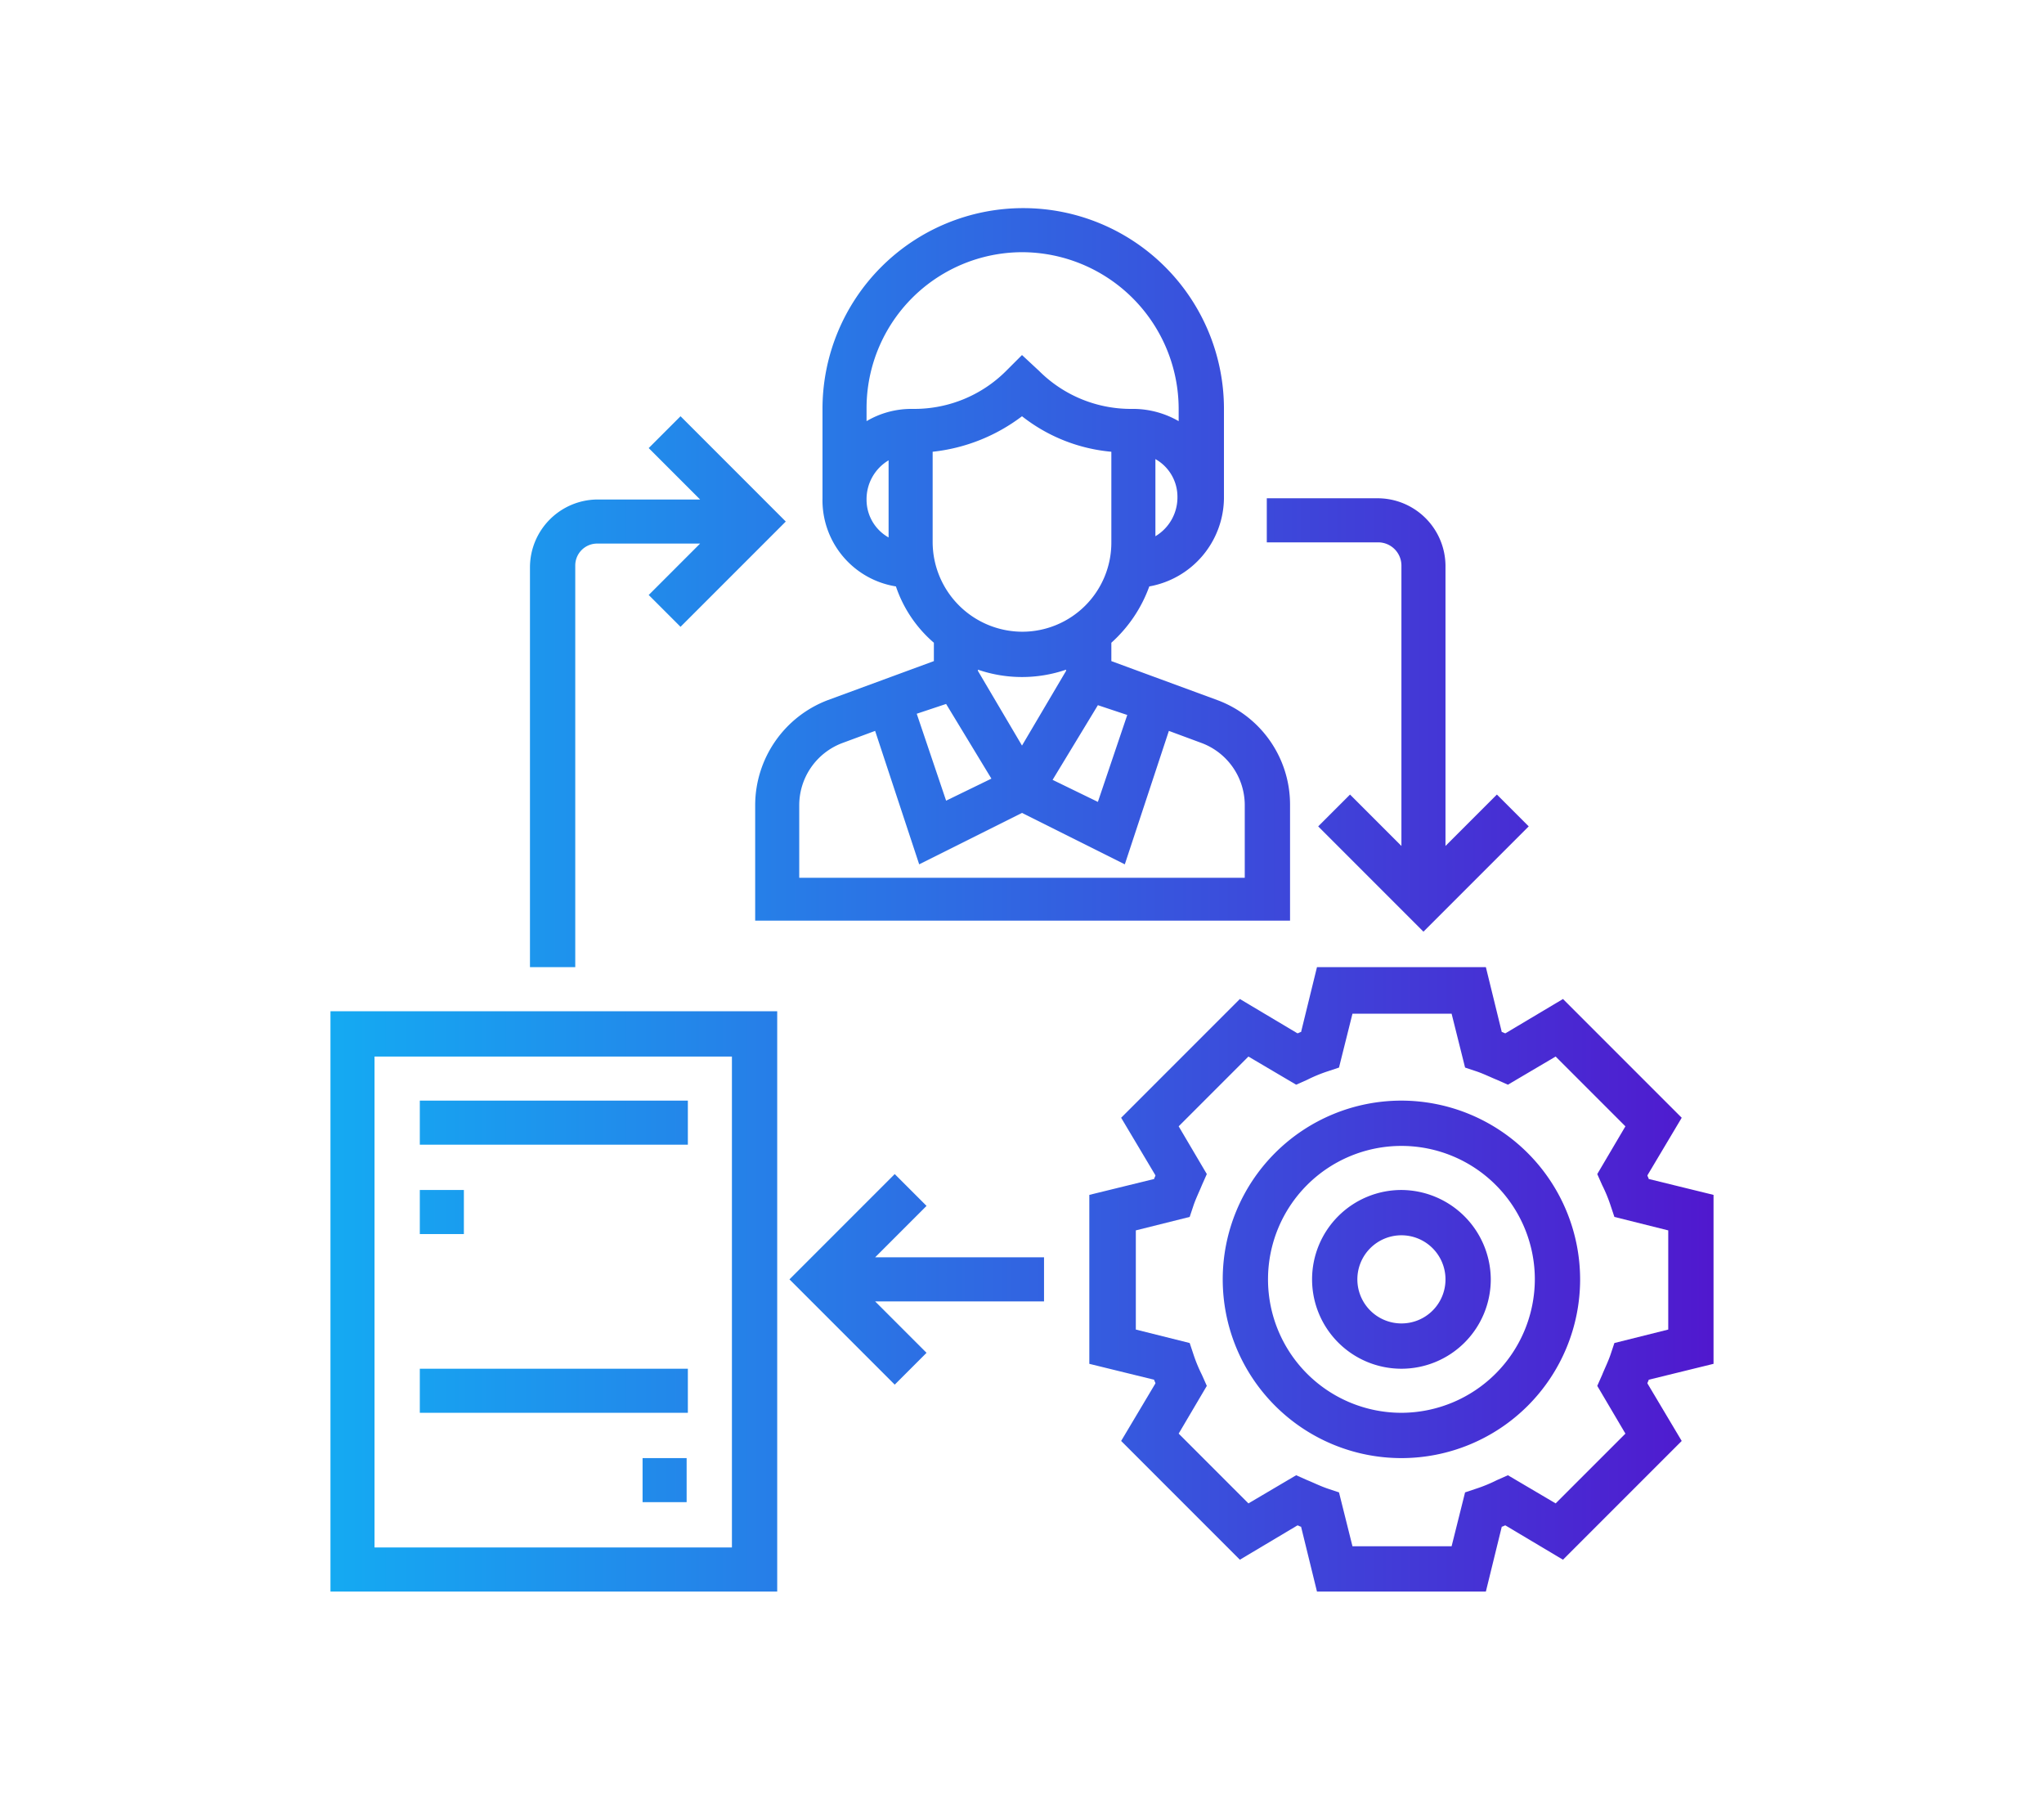 <svg xmlns="http://www.w3.org/2000/svg" xmlns:xlink="http://www.w3.org/1999/xlink" id="Layer_1" data-name="Layer 1" viewBox="0 0 167 147"><defs><style>.cls-1{fill:url(#linear-gradient);}.cls-2{fill:url(#linear-gradient-4);}.cls-3{fill:url(#linear-gradient-5);}.cls-4{fill:url(#linear-gradient-6);}.cls-5{fill:url(#linear-gradient-7);}.cls-6{fill:url(#linear-gradient-10);}.cls-7{fill:url(#linear-gradient-11);}.cls-8{fill:url(#linear-gradient-14);}.cls-9{fill:url(#linear-gradient-15);}</style><linearGradient id="linear-gradient" x1="-25.99" y1="43.5" x2="155.97" y2="43.5" gradientTransform="matrix(1, 0, 0, -1, 0, 148)" gradientUnits="userSpaceOnUse"><stop offset="0" stop-color="#00dbff"></stop><stop offset="0.1" stop-color="#06cdfb"></stop><stop offset="0.3" stop-color="#15a8f2"></stop><stop offset="0.57" stop-color="#2e6ce3"></stop><stop offset="0.9" stop-color="#4f1bcf"></stop><stop offset="1" stop-color="#5a00c8"></stop></linearGradient><linearGradient id="linear-gradient-4" x1="-25.99" y1="101.9" x2="155.97" y2="101.9" xlink:href="#linear-gradient"></linearGradient><linearGradient id="linear-gradient-5" x1="-25.99" y1="41.7" x2="155.97" y2="41.7" xlink:href="#linear-gradient"></linearGradient><linearGradient id="linear-gradient-6" x1="-25.99" y1="56.3" x2="155.97" y2="56.3" xlink:href="#linear-gradient"></linearGradient><linearGradient id="linear-gradient-7" x1="-25.99" y1="49" x2="155.97" y2="49" xlink:href="#linear-gradient"></linearGradient><linearGradient id="linear-gradient-10" x1="-25.99" y1="34.4" x2="155.97" y2="34.4" xlink:href="#linear-gradient"></linearGradient><linearGradient id="linear-gradient-11" x1="-25.99" y1="27.1" x2="155.97" y2="27.1" xlink:href="#linear-gradient"></linearGradient><linearGradient id="linear-gradient-14" x1="-25.99" y1="91.5" x2="155.97" y2="91.5" xlink:href="#linear-gradient"></linearGradient><linearGradient id="linear-gradient-15" x1="-25.99" y1="89.6" x2="155.97" y2="89.6" xlink:href="#linear-gradient"></linearGradient></defs><title>Efficiently Fast Processing of Applications-Admissions-</title><path class="cls-1" d="M140,111.4V97.6l-5.3-1.3c0-.1-.1-.2-.1-.3l2.8-4.7-9.7-9.7L123,84.4c-.1,0-.2-.1-.3-.1L121.4,79H107.6l-1.3,5.3c-.1,0-.2.1-.3.1l-4.7-2.8-9.7,9.7L94.4,96c0,.1-.1.2-.1.3L89,97.6v13.8l5.3,1.3c0,.1.1.2.1.3l-2.8,4.7,9.7,9.7,4.7-2.8c.1,0,.2.1.3.1l1.3,5.3h13.8l1.3-5.3c.1,0,.2-.1.3-.1l4.7,2.8,9.7-9.7-2.8-4.7c0-.1.1-.2.1-.3Zm-7.2,5.7-5.7,5.7-3.9-2.3-.9.4a12.2,12.2,0,0,1-1.7.7l-.9.3-1.1,4.4h-8.1l-1.1-4.4-.9-.3c-.6-.2-1.2-.5-1.7-.7l-.9-.4-3.9,2.3-5.7-5.7,2.3-3.9-.4-.9a12.2,12.2,0,0,1-.7-1.7l-.3-.9-4.4-1.1v-8.1l4.4-1.1.3-.9c.2-.6.5-1.2.7-1.7l.4-.9L96.3,92l5.7-5.7,3.9,2.3.9-.4a12.2,12.2,0,0,1,1.7-.7l.9-.3,1.1-4.4h8.1l1.1,4.4.9.3c.6.2,1.2.5,1.7.7l.9.4,3.9-2.3,5.7,5.7-2.3,3.9.4.9a12.2,12.2,0,0,1,.7,1.7l.3.9,4.4,1.1v8.1l-4.4,1.1-.3.9c-.2.6-.5,1.2-.7,1.7l-.4.9Z"></path><path class="cls-1" d="M114.5,89.9a14.6,14.6,0,1,0,14.6,14.6A14.62,14.62,0,0,0,114.5,89.9Zm0,25.5a10.9,10.9,0,1,1,10.9-10.9A10.93,10.93,0,0,1,114.5,115.4Z"></path><path class="cls-1" d="M114.5,97.2a7.3,7.3,0,1,0,7.3,7.3A7.34,7.34,0,0,0,114.5,97.2Zm0,10.9a3.6,3.6,0,1,1,3.6-3.6A3.59,3.59,0,0,1,114.5,108.1Z"></path><path class="cls-2" d="M73.2,47.9a10.46,10.46,0,0,0,3.1,4.6V54l-8.7,3.2a9.2,9.2,0,0,0-5.9,8.5v9.5h43.7V65.7a9.1,9.1,0,0,0-5.9-8.5L90.8,54V52.5a11.37,11.37,0,0,0,3.1-4.6,7.4,7.4,0,0,0,6.1-7.2V33.4a16.4,16.4,0,0,0-32.8,0v7.3A7.13,7.13,0,0,0,73.2,47.9Zm13.9,6.9-3.6,6.1-3.6-6.1v-.1a11.1,11.1,0,0,0,7.2,0Zm-9.8,2.7L81,63.6l-3.7,1.8-2.4-7.1Zm24.4,8.3v5.9H65.3V65.8a5.43,5.43,0,0,1,3.5-5.1l2.7-1,3.6,10.9,8.4-4.2,8.4,4.2,3.6-10.9,2.7,1A5.43,5.43,0,0,1,101.7,65.8Zm-9.6-7.4-2.4,7.1L86,63.7l3.7-6.1Zm-8.6-6.8a7.34,7.34,0,0,1-7.3-7.3V36.9A14.65,14.65,0,0,0,83.5,34a13.79,13.79,0,0,0,7.3,2.9v7.4A7.28,7.28,0,0,1,83.5,51.6Zm10.9-7.8V37.5a3.53,3.53,0,0,1,1.8,3.1A3.69,3.69,0,0,1,94.4,43.8ZM83.5,20.6A12.82,12.82,0,0,1,96.3,33.4v1a7.49,7.49,0,0,0-3.6-1h-.3a10.6,10.6,0,0,1-7.5-3.1L83.5,29l-1.3,1.3a10.6,10.6,0,0,1-7.5,3.1h-.3a7.19,7.19,0,0,0-3.6,1v-1A12.74,12.74,0,0,1,83.5,20.6Zm-10.9,17v6.3a3.53,3.53,0,0,1-1.8-3.1A3.69,3.69,0,0,1,72.6,37.6Z"></path><path class="cls-3" d="M27,130H63.5V82.6H27Zm3.6-43.7H59.8v40.1H30.6Z"></path><path class="cls-4" d="M34.3,89.9H56.2v3.6H34.3Z"></path><path class="cls-5" d="M34.3,97.2h3.6v3.6H34.3Z"></path><path class="cls-5" d="M41.6,97.2H56.2v3.6H41.6Z"></path><path class="cls-3" d="M34.3,104.5H56.2v3.6H34.3Z"></path><path class="cls-6" d="M34.3,111.8H56.2v3.6H34.3Z"></path><path class="cls-7" d="M52.5,119.1h3.6v3.6H52.5Z"></path><path class="cls-7" d="M34.3,119.1H48.9v3.6H34.3Z"></path><path class="cls-1" d="M75.7,98.5l-2.6-2.6-8.6,8.6,8.6,8.6,2.6-2.6-4.2-4.2H85.3v-3.6H71.5Z"></path><path class="cls-8" d="M47,46.2a1.79,1.79,0,0,1,1.8-1.8h8.4L53,48.6l2.6,2.6,8.6-8.6L55.6,34,53,36.6l4.2,4.2H48.8a5.55,5.55,0,0,0-5.5,5.5V79H47Z"></path><path class="cls-9" d="M114.5,46.2V69.1l-4.2-4.2-2.6,2.6,8.6,8.6,8.6-8.6-2.6-2.6-4.2,4.2V46.2a5.55,5.55,0,0,0-5.5-5.5h-9.1v3.6h9.1A1.9,1.9,0,0,1,114.5,46.2Z"></path></svg>